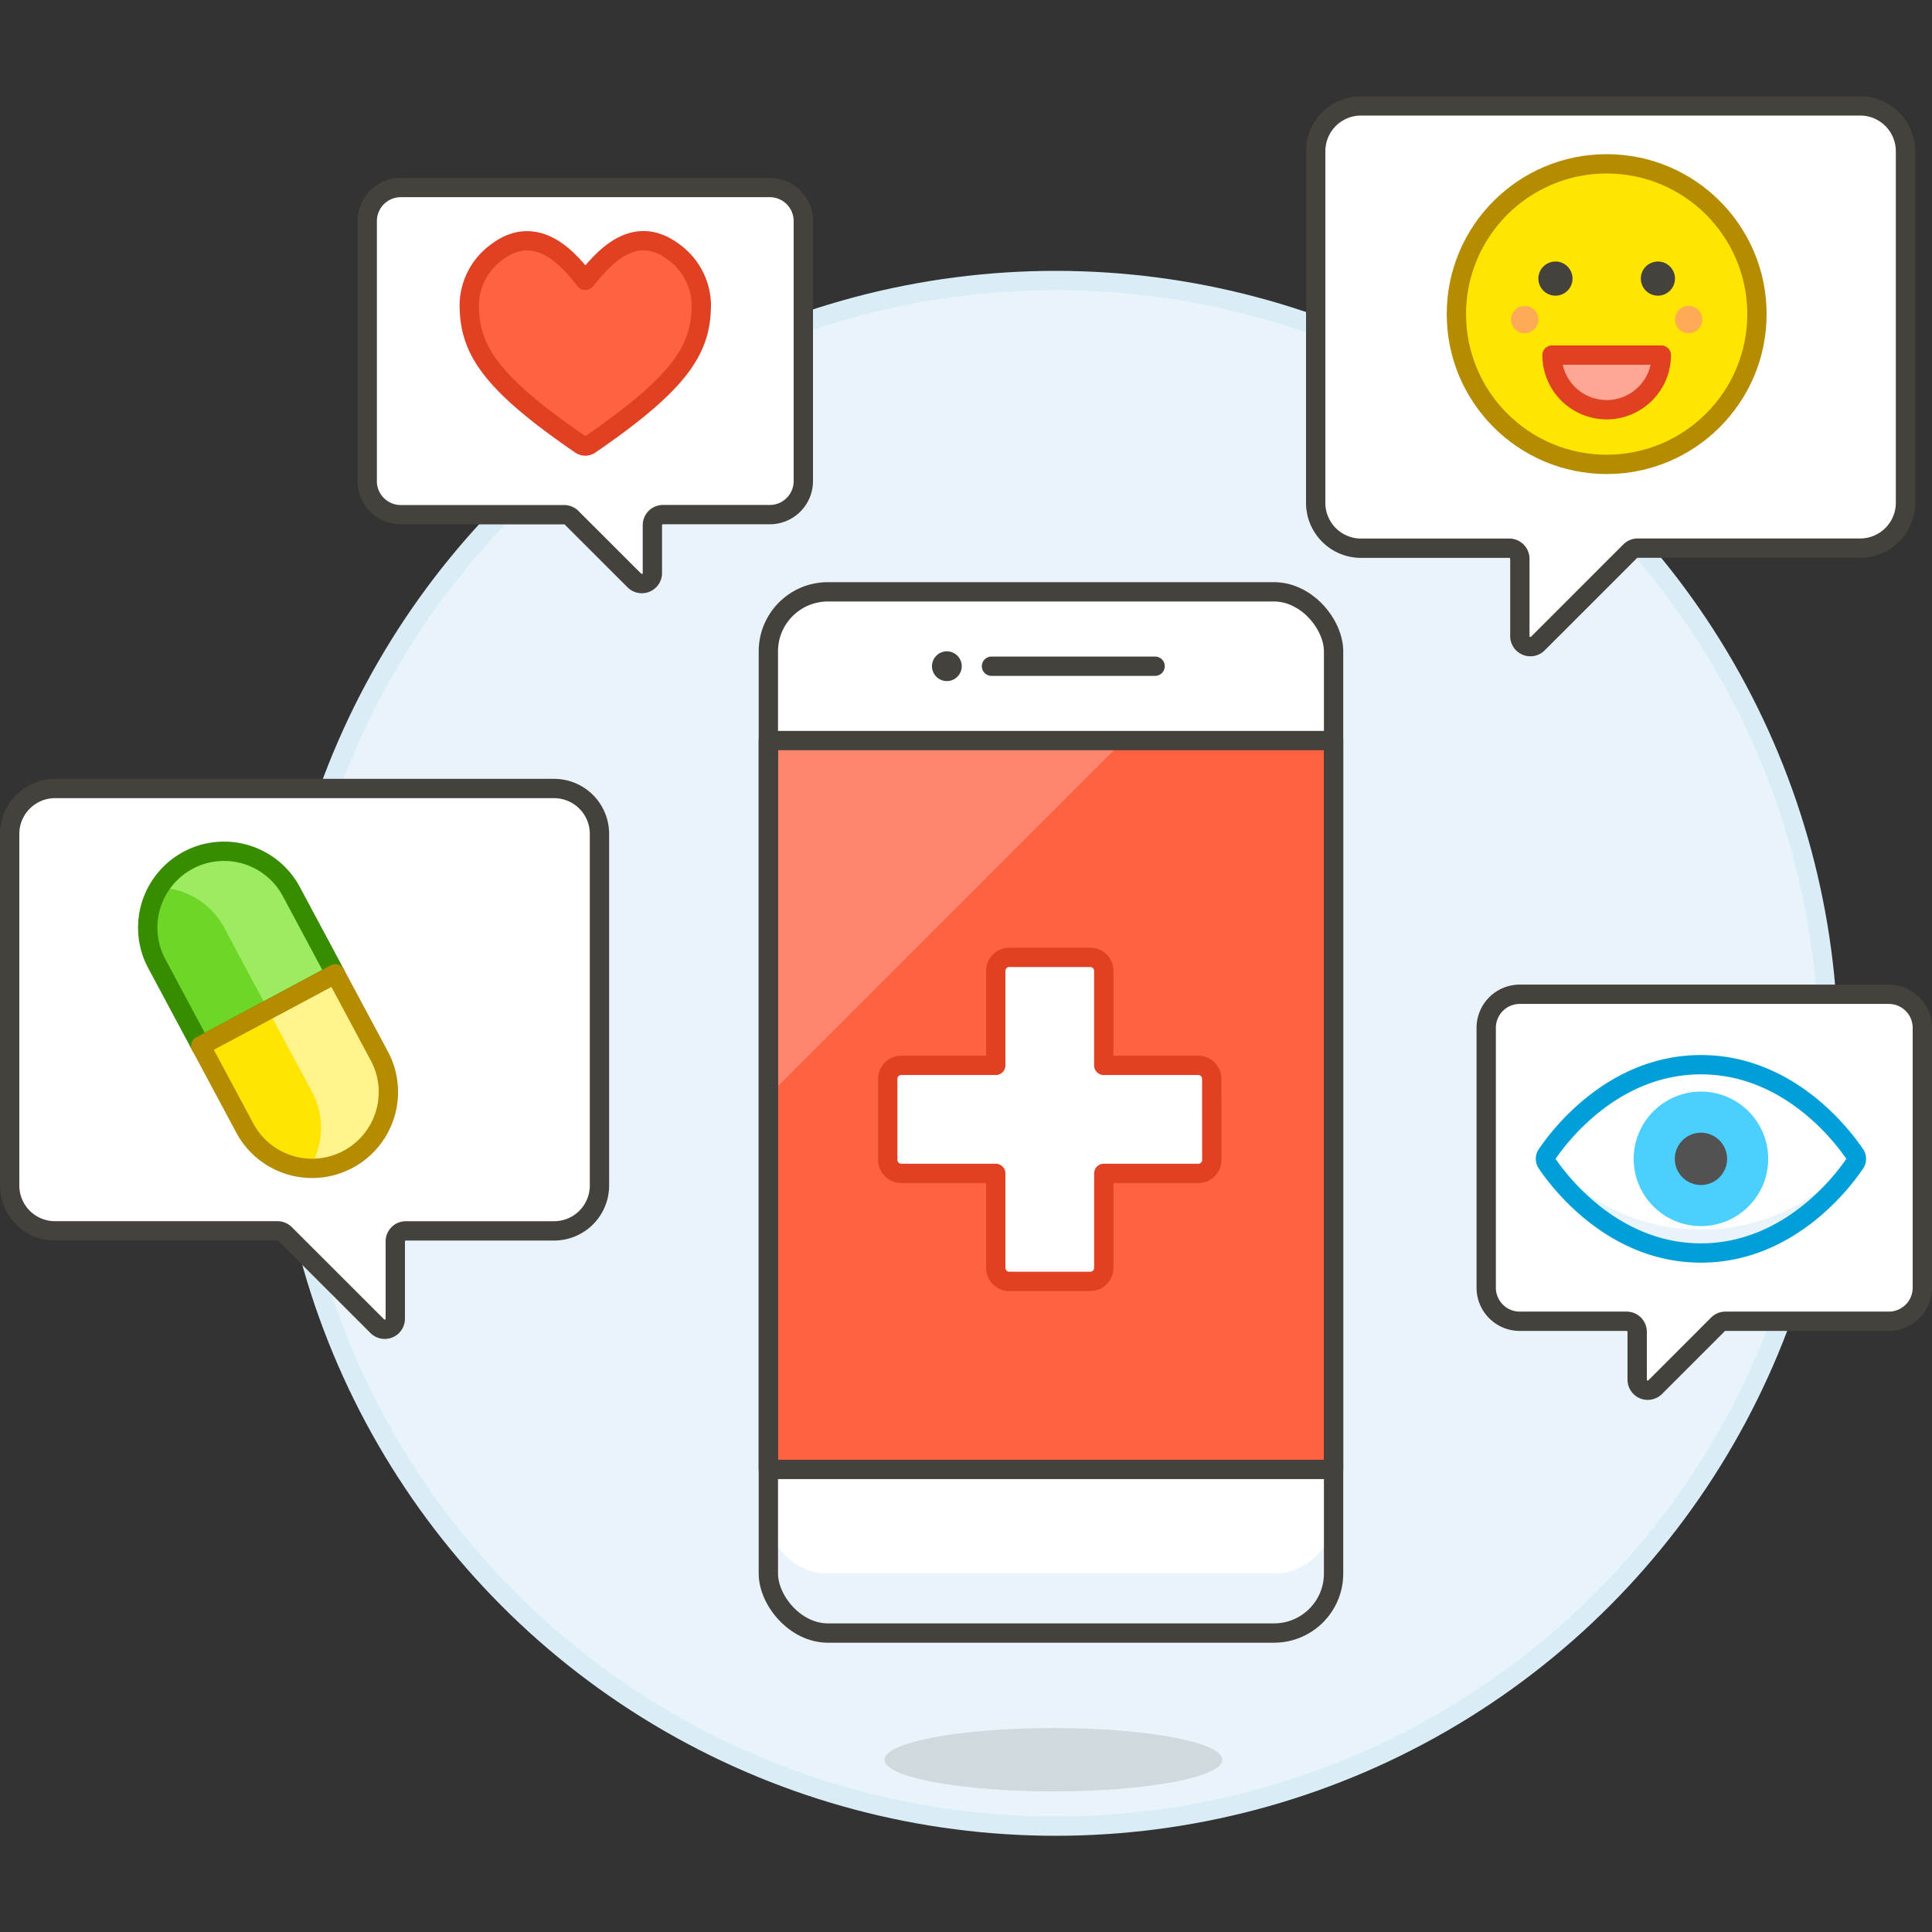 <svg xmlns="http://www.w3.org/2000/svg" viewBox="0 0 100 100"><rect x="0" y="0" width="100" height="100" fill="#333333" stroke="none"/><g class="nc-icon-wrapper"><defs/><circle class="a" cx="54.639" cy="54.52" r="40" fill="#e8f4fa" stroke="#daedf7" stroke-miterlimit="10"/><g class="b" opacity="0.15"><ellipse class="c" cx="54.523" cy="91.083" rx="8.742" ry="1.639" style="" fill="#45413c"/></g><rect class="d" x="39.77" y="30.633" width="29.256" height="53.893" rx="3.08" style="" fill="#fff"/><path class="e" d="M39.77 81.446a3.08 3.08 0 0 0 3.08 3.08h23.1a3.08 3.08 0 0 0 3.079-3.08v-3.079a3.079 3.079 0 0 1-3.079 3.079h-23.1a3.079 3.079 0 0 1-3.08-3.079z" style="" fill="#e8f4fa"/><path class="f" d="M39.77 38.332h29.256v37.725H39.77z" style="" fill="#ff6242"/><path class="g" d="M58.155 38.332L39.77 56.717V38.332h18.385z" style="" fill="#ff866e"/><path class="h" d="M39.77 38.332h29.256v37.725H39.77z" fill="none" stroke="#45413c" stroke-linecap="round" stroke-linejoin="round"/><path class="h" d="M51.319 34.483h8.468" fill="none" stroke="#45413c" stroke-linecap="round" stroke-linejoin="round"/><circle class="c" cx="49.009" cy="34.483" r=".77" style="" fill="#45413c"/><rect class="h" x="39.77" y="30.633" width="29.256" height="53.893" rx="3.08" fill="none" stroke="#45413c" stroke-linecap="round" stroke-linejoin="round"/><path class="i" d="M62.719 55.843a.7.7 0 0 0-.7-.7H57.13v-4.89a.7.7 0 0 0-.7-.7h-4.19a.7.7 0 0 0-.7.7v4.89h-4.89a.7.7 0 0 0-.7.7v4.192a.7.7 0 0 0 .7.7h4.89v4.89a.7.7 0 0 0 .7.7h4.192a.7.7 0 0 0 .7-.7v-4.89h4.89a.7.7 0 0 0 .7-.7z" fill="#fff" stroke-linecap="round" stroke-linejoin="round" stroke="#e04122"/><g><path class="j" d="M98.628 7.828a2.349 2.349 0 0 0-2.349-2.348H70.448A2.348 2.348 0 0 0 68.1 7.828v18.2a2.348 2.348 0 0 0 2.348 2.348h7.673a.546.546 0 0 1 .546.547v4a.546.546 0 0 0 .933.386l4.778-4.778a.547.547 0 0 1 .386-.16h11.515a2.349 2.349 0 0 0 2.349-2.348z" fill="#fff" stroke="#45413c" stroke-linecap="round" stroke-linejoin="round"/><circle class="k" cx="83.161" cy="16.258" r="7.778" stroke-linecap="round" stroke-linejoin="round" fill="#ffe500" stroke="#b58b00"/><circle class="c" cx="80.51" cy="14.42" r=".884" style="" fill="#45413c"/><circle class="c" cx="85.813" cy="14.42" r=".884" style="" fill="#45413c"/><circle class="l" cx="78.919" cy="16.541" r=".707" style="" fill="#ffaa54"/><circle class="l" cx="87.404" cy="16.541" r=".707" style="" fill="#ffaa54"/><path class="m" d="M80.333 18.379a2.828 2.828 0 0 0 5.656 0z" stroke-linecap="round" stroke-linejoin="round" stroke="#e04122" fill="#ffa694"/></g><g><path class="j" d="M19.007 11.443a1.737 1.737 0 0 1 1.736-1.737h19.1a1.737 1.737 0 0 1 1.737 1.737V24.9a1.736 1.736 0 0 1-1.737 1.737h-5.53a.546.546 0 0 0-.546.546v2.476a.546.546 0 0 1-.933.386L29.586 26.8a.551.551 0 0 0-.387-.16h-8.456a1.736 1.736 0 0 1-1.736-1.74z" fill="#fff" stroke="#45413c" stroke-linecap="round" stroke-linejoin="round"/><path class="f" d="M30.055 23.012a.423.423 0 0 0 .479 0c4.84-3.317 5.768-5.02 5.766-7.291a3.447 3.447 0 0 0-1.438-2.682c-2.227-1.665-3.894.709-4.568 1.473-.472-.536-2.261-3.2-4.567-1.473a3.448 3.448 0 0 0-1.439 2.682c-.003 2.271.927 3.979 5.767 7.291z" style="" fill="#ff6242"/><path class="n" d="M30.055 23.012a.423.423 0 0 0 .479 0c4.84-3.317 5.768-5.02 5.766-7.291a3.447 3.447 0 0 0-1.438-2.682c-2.227-1.665-3.894.709-4.568 1.473-.472-.536-2.261-3.2-4.567-1.473a3.448 3.448 0 0 0-1.439 2.682c-.003 2.271.927 3.979 5.767 7.291z" fill="none" stroke-linecap="round" stroke-linejoin="round" stroke="#e04122"/></g><g><path class="j" d="M.5 43.162a2.349 2.349 0 0 1 2.348-2.349h25.831a2.349 2.349 0 0 1 2.349 2.349v18.2a2.349 2.349 0 0 1-2.349 2.348h-7.672a.547.547 0 0 0-.547.547v4a.546.546 0 0 1-.932.386l-4.778-4.774a.551.551 0 0 0-.387-.16H2.848A2.348 2.348 0 0 1 .5 61.361z" fill="#fff" stroke="#45413c" stroke-linecap="round" stroke-linejoin="round"/><path class="o" d="M15.08 46.149l2.278 4.257-6.966 3.728-2.278-4.258a3.95 3.95 0 0 1 6.966-3.727z" style="" fill="#6dd627"/><path class="p" d="M13.876 52.269L11.6 48.01a3.935 3.935 0 0 0-3.366-2.069 3.953 3.953 0 0 1 6.848.208l2.278 4.257z" style="" fill="#9ceb60"/><path class="q" d="M15.08 46.149l2.278 4.257-6.966 3.728-2.278-4.258a3.95 3.95 0 0 1 6.966-3.727z" fill="none" stroke-linecap="round" stroke-linejoin="round" stroke="#388c00"/><path class="r" d="M19.635 54.659l-2.277-4.253-6.966 3.728 2.279 4.255a3.95 3.95 0 0 0 6.964-3.73z" style="" fill="#ffe500"/><path class="s" d="M13.875 52.267l2.281 4.257a3.934 3.934 0 0 1-.145 3.949 3.952 3.952 0 0 0 3.624-5.814l-2.277-4.253-3.482 1.863" style="" fill="#fff48c"/><path class="t" d="M19.635 54.659l-2.277-4.253-6.966 3.728 2.279 4.255a3.95 3.95 0 0 0 6.964-3.73z" fill="none" stroke-linecap="round" stroke-linejoin="round" stroke="#b58b00"/></g><g><path class="j" d="M99.5 53.2a1.737 1.737 0 0 0-1.736-1.737h-19.1a1.737 1.737 0 0 0-1.738 1.737v13.452a1.737 1.737 0 0 0 1.736 1.737h5.531a.546.546 0 0 1 .547.546v2.476a.546.546 0 0 0 .933.386l3.248-3.248a.546.546 0 0 1 .386-.16h8.457a1.737 1.737 0 0 0 1.736-1.737z" fill="#fff" stroke="#45413c" stroke-linecap="round" stroke-linejoin="round"/><path class="d" d="M96.023 59.766a.386.386 0 0 1 0 .432c-.634.943-3.42 4.657-7.982 4.657s-7.349-3.714-7.983-4.657a.386.386 0 0 1 0-.432c.634-.943 3.42-4.657 7.983-4.657s7.348 3.714 7.982 4.657z" style="" fill="#fff"/><path class="e" d="M96.053 59.82a10.3 10.3 0 0 1-16.025 0l.03-.054a.386.386 0 0 0 0 .432c.634.943 3.42 4.657 7.983 4.657s7.348-3.714 7.982-4.657a.386.386 0 0 0 0-.432" style="" fill="#e8f4fa"/><circle class="u" cx="88.041" cy="59.982" r="3.481" style="" fill="#4acfff"/><path class="v" d="M96.023 59.766a.386.386 0 0 1 0 .432c-.634.943-3.42 4.657-7.982 4.657s-7.349-3.714-7.983-4.657a.386.386 0 0 1 0-.432c.634-.943 3.42-4.657 7.983-4.657s7.348 3.714 7.982 4.657z" fill="none" stroke-linecap="round" stroke-linejoin="round" stroke="#009fd9"/><circle class="w" cx="88.041" cy="59.982" r="1.354" style="" fill="#525252"/></g></g></svg>